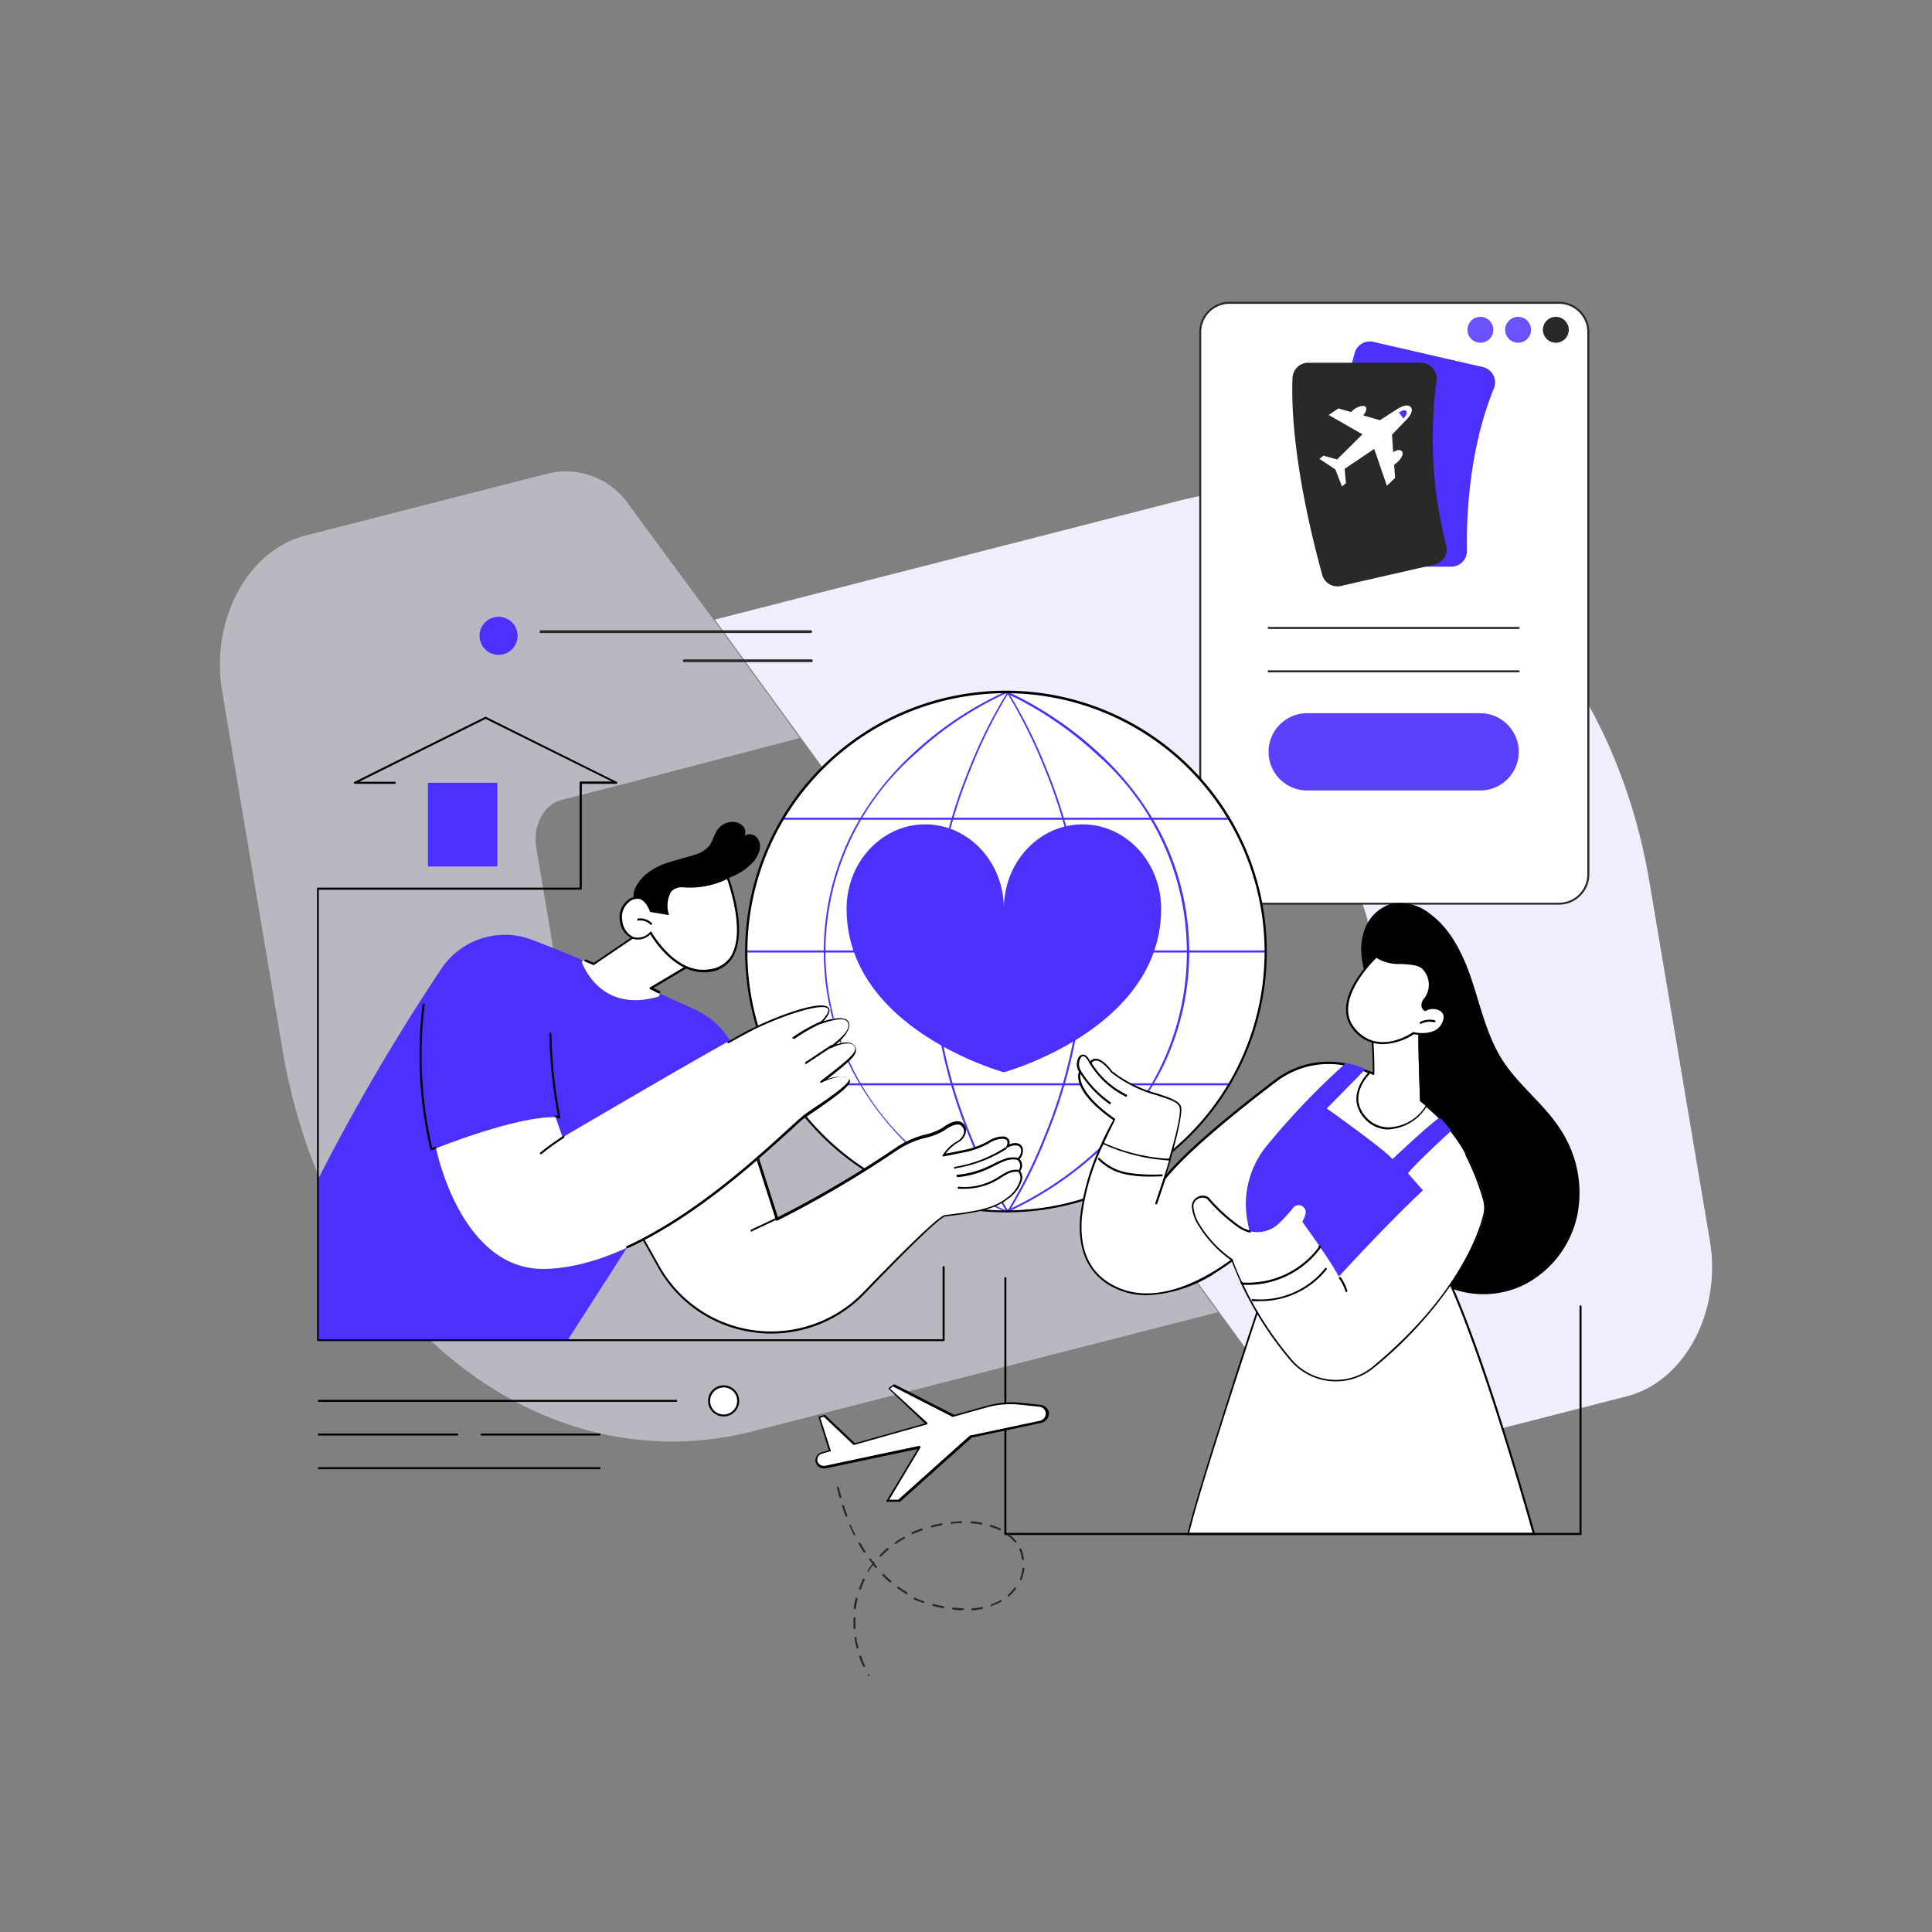 <svg viewBox="0 0 200 200" xmlns="http://www.w3.org/2000/svg" data-name="Capa 1" id="Capa_1"><rect x="0" y="0" width="200" height="200" fill="#808080" stroke="none"/><defs><style>.cls-1,.cls-2{fill:#f0eefc;}.cls-1{opacity:0.51;}.cls-3{fill:#fff;}.cls-4{fill:#292929;}.cls-5{fill:#5a41fd;}.cls-6{fill:#4c30fd;}.cls-7{fill:#6a53fd;}</style></defs><path d="M72.06,114.58c-6.37,1.63-12.6-3.42-13.93-11.28L55.51,87.72c-.38-2.24.79-4.44,2.61-4.91l6.52-1.67L82.8,76.4,74.24,64.65l-9.07-12.3A7.92,7.92,0,0,0,56.8,49L31.58,55.45C25.6,57,21.76,64.21,23,71.58l6.25,37.12c4.63,27.5,26.46,45.17,48.75,39.45l48-12.29h0l.11,0-21.54-29.58Z" class="cls-1"></path><path d="M177,128.42,170.75,91.3C166.12,63.8,144.29,46.13,122,51.85L74,64.14h0L95.55,93.72l32.39-8.29c6.37-1.64,12.6,3.41,13.93,11.27l2.62,15.58c.38,2.24-.79,4.44-2.61,4.91l-24.18,6.19-.47.11,17.6,24.16A7.92,7.92,0,0,0,143.2,151l25.22-6.46C174.4,143,178.24,135.79,177,128.42Z" class="cls-2"></path><rect rx="3.03" height="62.2" width="40.18" y="31.35" x="124.25" class="cls-3"></rect><path d="M161.39,93.65H127.28a3.14,3.14,0,0,1-3.13-3.14V34.38a3.14,3.14,0,0,1,3.13-3.14h34.11a3.15,3.15,0,0,1,3.14,3.14V90.51A3.15,3.15,0,0,1,161.39,93.65Zm-34.11-62.2a2.93,2.93,0,0,0-2.93,2.93V90.51a2.94,2.94,0,0,0,2.93,2.94h34.11a2.94,2.94,0,0,0,2.93-2.94V34.38a2.93,2.93,0,0,0-2.93-2.93Z" class="cls-4"></path><path d="M153.22,73.83h-17.9a4,4,0,1,0,0,8h17.9a4,4,0,1,0,0-8Z" class="cls-5"></path><path d="M157.21,69.6H131.33a.11.11,0,0,1-.1-.11.11.11,0,0,1,.1-.1h25.88a.11.11,0,0,1,.11.1A.11.11,0,0,1,157.21,69.6Z" class="cls-4"></path><path d="M157.21,65.11H131.33a.11.11,0,0,1-.1-.11.11.11,0,0,1,.1-.1h25.88a.11.11,0,0,1,.11.1A.11.11,0,0,1,157.21,65.11Z" class="cls-4"></path><path d="M140.31,58.66h9.92A1.63,1.63,0,0,0,151.86,57c-.06-3.17.14-10.32,2.79-16.8A1.63,1.63,0,0,0,153.51,38l-11.34-2.61a1.63,1.63,0,0,0-1.94,1.16c-.75,2.68-2,9.15-1.56,20.56A1.64,1.64,0,0,0,140.31,58.66Z" class="cls-6"></path><path d="M138.81,60.66l9.67-2.21a1.63,1.63,0,0,0,1.23-2,44.42,44.42,0,0,1-1-17,1.64,1.64,0,0,0-1.61-1.9H135.44a1.63,1.63,0,0,0-1.64,1.55c-.12,2.79.06,9.38,3.07,20.39A1.63,1.63,0,0,0,138.81,60.66Z" class="cls-4"></path><path d="M146.05,42.15h0c-.41-.48-1.41.2-1.41.2l-1.79,1.15L141.12,43c.29-.34.4-.69.25-.88s-.76-.1-1.26.31a2.61,2.61,0,0,0-.24.22l-1.32-.37-1,.68,3.49,2-2.62,2.6L137,47.17l-.41.33,1.65,1.1.68,1.75.41-.33-.13-1.49,3.06-2.06,1.31,3.82.85-.82-.1-1.37a2.48,2.48,0,0,0,.26-.19c.5-.41.75-.94.55-1.18s-.52-.14-.91.07L144.1,45l1.47-1.53S146.44,42.65,146.05,42.15Z" class="cls-3"></path><path d="M145.28,43.32l.07-.08s.43-.43.23-.68h0c-.2-.25-.7.11-.7.11l-.09,0Z" class="cls-6"></path><circle r="1.34" cy="34.14" cx="161.06" class="cls-4"></circle><circle r="1.34" cy="34.14" cx="157.15" class="cls-7"></circle><circle r="1.34" cy="34.14" cx="153.25" class="cls-7"></circle><g data-name="Integration of migrants" id="Integration_of_migrants"><ellipse ry="26.87" rx="26.86" cy="98.53" cx="104.16" class="cls-3"></ellipse><path d="M104.16,125.5h0a35.73,35.73,0,0,1-9.44-6.29,30.4,30.4,0,0,1-6.49-8.36,27.28,27.28,0,0,1,0-24.68,30.15,30.15,0,0,1,6.49-8.37,35.45,35.45,0,0,1,9.44-6.23.11.11,0,0,1,.08,0,36.47,36.47,0,0,1,9.43,6.3,30.29,30.29,0,0,1,6.49,8.38,27.18,27.18,0,0,1,0,24.63,30.11,30.11,0,0,1-6.49,8.37,35.76,35.76,0,0,1-9.43,6.25Zm0-53.73A35.41,35.41,0,0,0,94.82,78a27.21,27.21,0,0,0,0,41.09,35.88,35.88,0,0,0,9.34,6.24,35.81,35.81,0,0,0,9.34-6.2,27.19,27.19,0,0,0,0-41.06A36.44,36.44,0,0,0,104.16,71.77Z" class="cls-6"></path><path d="M104.33,125.5a.11.11,0,0,1-.09,0,50.32,50.32,0,0,1-3.93-7.89,52.13,52.13,0,0,1-3.92-19,52.14,52.14,0,0,1,3.92-19,50.32,50.32,0,0,1,3.93-7.89.1.1,0,0,1,.17,0,50.32,50.32,0,0,1,3.93,7.89,52.14,52.14,0,0,1,3.92,19,52.13,52.13,0,0,1-3.92,19,50.32,50.32,0,0,1-3.93,7.89A.1.1,0,0,1,104.33,125.5Zm0-53.64a49.84,49.84,0,0,0-3.82,7.71,51.83,51.83,0,0,0-3.91,19,51.82,51.82,0,0,0,3.91,19,50.71,50.71,0,0,0,3.82,7.72,52.18,52.18,0,0,0,3.81-7.72,51.82,51.82,0,0,0,3.91-19,51.83,51.83,0,0,0-3.91-19A52.33,52.33,0,0,0,104.33,71.86Z" class="cls-6"></path><path d="M131,98.6H77.31a.1.1,0,0,1-.11-.1.11.11,0,0,1,.11-.11H131a.11.11,0,0,1,.1.11A.1.1,0,0,1,131,98.6Z" class="cls-6"></path><path d="M127.21,112.35H81.11a.11.11,0,0,1-.11-.11.11.11,0,0,1,.11-.1h46.1a.1.1,0,0,1,.1.1A.1.1,0,0,1,127.21,112.35Z" class="cls-6"></path><path d="M127.21,84.86H81.11a.11.11,0,0,1-.11-.11.11.11,0,0,1,.11-.1h46.1a.1.1,0,0,1,.1.1A.1.1,0,0,1,127.21,84.86Z" class="cls-6"></path><path d="M104.16,125.5a27,27,0,1,1,19.06-7.9A26.79,26.79,0,0,1,104.16,125.5Zm0-53.74a26.77,26.77,0,1,0,26.75,26.77A26.79,26.79,0,0,0,104.16,71.76Z"></path><path d="M76.38,109.51a8.23,8.23,0,0,0-4.44-5c-4.17-1.91-11.4-5.15-16.89-7.23a7.9,7.9,0,0,0-9.43,3.11,215.71,215.71,0,0,0-12.7,21.7v16.66H58.75l10-15.58L79,117.82Z" class="cls-6"></path><path d="M80.46,126.16a110.42,110.42,0,0,0,12.44-7.31c1.52-1.16,3.91-1.34,4.78-2,.65-.51,1.42-.83,1.84-.54s.64,1.24-.41,1.89a3.9,3.9,0,0,0-1.43,1.4l2.45-.5c1.81-.37,2.94-1.51,3.78-1.32s.38.92.38.92c.82-.39,1.33-.32,1.5.21s-.37,1.11-.37,1.11a.85.85,0,0,1,.07,1.22c.49.59.33,1.57-1.24,2.84s-4.3,1.48-6.36,1.77c-.64.08-4.33,3.75-8.45,8a13.37,13.37,0,0,1-21.31-2.79c-1.94-3.5-3.52-6.27-3.8-6.56L78,118.36Z" class="cls-3"></path><path d="M79.87,138.05a13.72,13.72,0,0,1-1.8-.12,13.37,13.37,0,0,1-10-6.82c-2.83-5.09-3.62-6.37-3.79-6.54a.14.14,0,0,1,0-.09.12.12,0,0,1,.06-.08l13.64-6.13a.08.08,0,0,1,.09,0,.1.1,0,0,1,0,.06L80.53,126a111.73,111.73,0,0,0,12.3-7.25,9.45,9.45,0,0,1,3-1.31,5.84,5.84,0,0,0,1.75-.7c.63-.48,1.47-.88,2-.54a1,1,0,0,1,.43.84,1.53,1.53,0,0,1-.85,1.23,4.49,4.49,0,0,0-1.27,1.16l2.22-.45a8.85,8.85,0,0,0,2.16-.83,2.77,2.77,0,0,1,1.66-.5.72.72,0,0,1,.55.39.74.74,0,0,1,0,.44,1.32,1.32,0,0,1,1-.09.69.69,0,0,1,.39.47,1.3,1.3,0,0,1-.32,1.13.94.94,0,0,1,.06,1.23,1.2,1.2,0,0,1,.21.81,3.54,3.54,0,0,1-1.53,2.11c-1.41,1.14-3.66,1.43-5.65,1.69l-.76.1c-.36,0-2.1,1.48-8.38,8A13.37,13.37,0,0,1,79.87,138.05ZM64.49,124.54c.4.54,1.62,2.67,3.74,6.47a13.26,13.26,0,0,0,21.13,2.77c7.66-7.93,8.3-8,8.51-8l.76-.1c2-.25,4.19-.54,5.55-1.64a3.44,3.44,0,0,0,1.45-2,1,1,0,0,0-.22-.73.09.09,0,0,1,0-.13.75.75,0,0,0-.07-1.08.11.11,0,0,1,0-.15s.49-.53.34-1a.49.49,0,0,0-.28-.34,1.42,1.42,0,0,0-1.08.19.1.1,0,0,1-.13-.15.66.66,0,0,0,.08-.5c0-.13-.18-.21-.39-.26a2.66,2.66,0,0,0-1.52.47,9,9,0,0,1-2.22.86c-1.8.37-2.45.49-2.46.49a.09.09,0,0,1-.1,0,.11.11,0,0,1,0-.11,4.21,4.21,0,0,1,1.47-1.44,1.37,1.37,0,0,0,.75-1,.77.77,0,0,0-.34-.66c-.33-.23-1,0-1.72.53a6.15,6.15,0,0,1-1.82.73,9.27,9.27,0,0,0-3,1.28,110.85,110.85,0,0,1-12.45,7.32.14.14,0,0,1-.09,0,.09.09,0,0,1-.06-.06l-2.46-7.68Z"></path><path d="M99.82,123.06a5.83,5.83,0,0,1-.59,0,.09.09,0,0,1-.09-.11.1.1,0,0,1,.11-.1,6.4,6.4,0,0,0,3.87-.87l.37-.23a6.91,6.91,0,0,1,.65-.38,2.25,2.25,0,0,1,1.2-.28.1.1,0,0,1,.09.12.1.1,0,0,1-.11.09,2,2,0,0,0-1.08.25,6.74,6.74,0,0,0-.64.38l-.37.23A6.72,6.72,0,0,1,99.82,123.06Z"></path><path d="M99.08,121.82a.11.11,0,0,1,0-.21,9.53,9.53,0,0,0,3.38-.94,4,4,0,0,0,.41-.21,10.26,10.26,0,0,1,1-.44,2.62,2.62,0,0,1,1.53-.16.1.1,0,0,1,.07.13.11.11,0,0,1-.12.08,2.39,2.39,0,0,0-1.41.15,9.65,9.65,0,0,0-.92.43l-.42.21a9.72,9.72,0,0,1-3.45,1Z"></path><path d="M98.87,121a.1.1,0,0,1-.1-.09.11.11,0,0,1,.09-.12,13.56,13.56,0,0,0,5.19-2,.1.1,0,0,1,.14,0,.11.11,0,0,1,0,.15,13.91,13.91,0,0,1-5.27,2Z"></path><path d="M77.81,127.51a.1.1,0,0,1-.09-.06.11.11,0,0,1,0-.14l2.65-1.25a.11.11,0,0,1,.14,0,.11.11,0,0,1,0,.14l-2.65,1.25Z"></path><path d="M57.87,115.77h0l-.38-.11a.1.1,0,0,1-.07-.13.11.11,0,0,1,.13-.07l.21.06a49.63,49.63,0,0,1-.89-8.5.1.1,0,0,1,.1-.11.12.12,0,0,1,.11.11,49.09,49.09,0,0,0,.92,8.63.14.14,0,0,1,0,.09A.11.11,0,0,1,57.87,115.77Z"></path><path d="M57.51,115.65l.73,2.08s15.69-9.23,19.57-11.24,10.56-4.09,7.27-.74c0,0,2.32-.88,2.83-.17s-.51,1.73-1.82,2.72c0,0,1.84-.91,2.44-.23s-.3,1.42-3.45,3.84c0,0,1.72-.89,2.77-.49s-2.13,2.33-4.37,4-15.35,15.67-27.05,15.94c-8.78.2-11.29-12.49-11.29-12.49S53.43,115.53,57.51,115.65Z" class="cls-3"></path><path d="M64.94,129.22a.11.11,0,0,1-.1-.06.11.11,0,0,1,0-.14c6.94-3.19,13.22-8.93,16.59-12,.91-.83,1.57-1.43,1.94-1.7s1-.7,1.46-1c1.47-1,3.12-2.19,3.07-2.62,0,0,0-.08-.14-.13-1-.38-2.67.48-2.69.49a.1.1,0,0,1-.13,0,.11.11,0,0,1,0-.14c2.38-1.83,3.53-2.74,3.59-3.31a.52.52,0,0,0-.15-.38c-.44-.5-1.82,0-2.31.26a.12.12,0,0,1-.14,0,.1.1,0,0,1,0-.14c1.61-1.23,2.18-2,1.79-2.58s-2.08,0-2.71.21a.11.11,0,0,1-.12,0,.1.1,0,0,1,0-.13c.93-.94.91-1.3.82-1.42-.51-.69-4.88.72-8,2.32-.51.27-1.27.68-2.24,1.22a.1.1,0,0,1-.14,0,.1.1,0,0,1,0-.14c1-.55,1.73-1,2.25-1.23,2.49-1.29,7.51-3.21,8.21-2.26.21.29,0,.74-.54,1.38.72-.23,2.13-.58,2.55,0s-.3,1.61-1.26,2.41c.61-.21,1.48-.38,1.88.08a.66.66,0,0,1,.19.53c0,.6-.92,1.34-3,3a3.4,3.4,0,0,1,2.11-.18.38.38,0,0,1,.27.3c.06.52-1.15,1.41-3.15,2.82-.5.34-1,.7-1.47,1s-1,.86-1.91,1.68C78.24,120.25,72,126,65,129.21Z"></path><path d="M82.15,107.52a.11.11,0,0,1-.09,0,.1.1,0,0,1,0-.14,17.23,17.23,0,0,1,3-1.68.11.11,0,0,1,.08.2,17.14,17.14,0,0,0-2.91,1.65Z"></path><path d="M83.45,110.15a.12.12,0,0,1-.09-.05.1.1,0,0,1,0-.14l1.32-.87,1.32-.88a.12.12,0,0,1,.15,0,.11.11,0,0,1,0,.15l-1.32.87-1.32.87A.07.07,0,0,1,83.45,110.15Z"></path><path d="M56,119.47a.12.12,0,0,1-.08,0,.11.11,0,0,1,0-.15,27.3,27.3,0,0,1,2.34-1.7.11.11,0,0,1,.15,0,.12.12,0,0,1,0,.15,25.32,25.32,0,0,0-2.32,1.68A.11.11,0,0,1,56,119.47Z"></path><path d="M44.61,119.06h0a.13.13,0,0,1-.05-.07,42.54,42.54,0,0,1-.81-15,.1.1,0,0,1,.12-.09.09.09,0,0,1,.09.11,42.45,42.45,0,0,0,.78,14.82l.29-.11a.12.12,0,0,1,.14.06.1.1,0,0,1-.07.13l-.4.16Z"></path><path d="M67.55,95.62l-6.16,4.17-.86-.36a.2.2,0,0,0-.27.26c.55,1.32,2.6,5,7.87,3.49a.25.25,0,0,0,0-.46l-.86-.43,4.78-2.84Z" class="cls-3"></path><path d="M68.17,102.83h0l-.87-.43a.15.15,0,0,1-.06-.09.11.11,0,0,1,.06-.1l4.65-2.77-4.37-3.68-6.09,4.13a.11.11,0,0,1-.1,0l-.87-.37a.1.1,0,0,1,0-.13.1.1,0,0,1,.14-.06l.81.34,6.11-4.14a.09.09,0,0,1,.12,0l4.55,3.83a.09.09,0,0,1,0,.09.1.1,0,0,1,0,.08l-4.61,2.75.69.34a.11.11,0,0,1,0,.14A.11.11,0,0,1,68.17,102.83Z"></path><path d="M69.5,95.38c.63-.5,4.37-4,5.49-4.36a6.38,6.38,0,0,0,3-1.81A2.81,2.81,0,0,0,78.63,88a1.44,1.44,0,0,0-.29-1.31,1,1,0,0,0-1.26-.18.9.9,0,0,0-.18-1,1.39,1.39,0,0,0-.93-.42,1.92,1.92,0,0,0-1.67.77c-.39.52-.49,1.2-.89,1.71a3.16,3.16,0,0,1-1.6.95c-.87.28-1.77.48-2.63.77a6.73,6.73,0,0,0-2.4,1.29c-.52.47-1.31,1.47-1.18,2.24.06.34.6.62.85.87S68.06,95.68,69.5,95.38Z"></path><path d="M67.35,94.3s-.69-2.2-2.3-1c-1.94,1.41-.06,5.41,2.3,3.28,0,0,2.48,4.55,6.14,3.94s3.34-5.29,1.83-9.68a8.21,8.21,0,0,1-4.56.92c-2-.07-1.82,1.81-1.63,2.88Z" class="cls-3"></path><path d="M72.83,100.65c-3,0-5.12-3.28-5.51-3.93a1.81,1.81,0,0,1-1.83.46,2.26,2.26,0,0,1-1.32-1.86A2.19,2.19,0,0,1,65,93.18a1.41,1.41,0,0,1,1.3-.3,2.21,2.21,0,0,1,1.14,1.33l1.57.27a2.94,2.94,0,0,1,.32-2.35,1.75,1.75,0,0,1,1.45-.51,8.21,8.21,0,0,0,4.5-.9.13.13,0,0,1,.09,0,.11.11,0,0,1,.06.07c.74,2.13,1.76,6,.43,8.29a3.23,3.23,0,0,1-2.34,1.53A4,4,0,0,1,72.83,100.65Zm-5.48-4.2h0s.06,0,.07,0,2.49,4.48,6,3.89A3,3,0,0,0,75.66,99c1.28-2.13.32-5.88-.39-8a8.74,8.74,0,0,1-4.51.86,1.54,1.54,0,0,0-1.28.44,2.94,2.94,0,0,0-.25,2.32.09.09,0,0,1,0,.09.1.1,0,0,1-.1,0l-1.78-.3a.11.11,0,0,1-.08-.07s-.33-1-1-1.26a1.25,1.25,0,0,0-1.12.27,2,2,0,0,0-.73,1.94A2.09,2.09,0,0,0,65.56,97a1.69,1.69,0,0,0,1.72-.5A.09.09,0,0,1,67.35,96.45Z"></path><path d="M67.4,95.72a.09.09,0,0,1-.07,0,1.46,1.46,0,0,0-1.25-.42.1.1,0,0,1-.12-.09.11.11,0,0,1,.09-.12,1.67,1.67,0,0,1,1.43.48.1.1,0,0,1,0,.15A.09.09,0,0,1,67.4,95.72Z"></path><path d="M97.69,138.83H32.92a.1.1,0,0,1-.1-.11V92a.1.1,0,0,1,.1-.11H60V81a.1.1,0,0,1,.1-.1h3.23L50.27,74.42,37.18,80.93h3.69a.1.1,0,0,1,.1.1.1.1,0,0,1-.1.11H36.74a.12.12,0,0,1-.11-.08.1.1,0,0,1,.06-.12l13.53-6.73a.07.07,0,0,1,.09,0l13.53,6.73a.1.1,0,0,1,.06.12.11.11,0,0,1-.1.08H60.23V92a.11.11,0,0,1-.11.1H33v46.54H97.58v-7.47a.11.11,0,0,1,.11-.11.11.11,0,0,1,.1.11v7.57A.11.11,0,0,1,97.69,138.83Z"></path><path d="M141.2,96.42A4.31,4.31,0,0,1,144,93.57a4.92,4.92,0,0,1,4,1c2.32,1.69,3.57,4.47,4.46,7.2s1.54,5.58,3.09,8c1.7,2.63,4.33,4.54,6,7.17a11.9,11.9,0,0,1,1.74,8.82,10.55,10.55,0,0,1-5.34,7.15,9.52,9.52,0,0,1-8.85-.05c-3.53-2-5.32-6.11-5.83-10.12s0-8.06-.19-12.1a35,35,0,0,0-1.12-7.33C141.46,101,140.4,98.82,141.2,96.42Z"></path><path d="M155.54,147.88c-2-6.44-4.65-14-6.81-17.84L131.08,133s-2.37,7.05-4.56,13.93c-1.58,4.94-3.07,9.79-3.54,11.88h35.8S157.42,153.84,155.54,147.88Z" class="cls-3"></path><path d="M158.78,158.9H123a.12.12,0,0,1-.08,0,.1.1,0,0,1,0-.09c.4-1.79,1.59-5.79,3.54-11.89C128.59,140.08,131,133,131,133a.08.08,0,0,1,.08-.07l17.66-2.95a.14.14,0,0,1,.11.06c2.21,3.9,4.93,11.86,6.81,17.86s3.23,10.86,3.25,10.91a.13.13,0,0,1,0,.09A.11.11,0,0,1,158.78,158.9Zm-35.67-.21h35.54c-.23-.83-1.52-5.43-3.21-10.78-1.87-5.95-4.56-13.84-6.76-17.76l-17.52,2.92c-.24.7-2.48,7.41-4.54,13.87C124.72,152.89,123.54,156.84,123.11,158.69Z"></path><path d="M121.12,120c.57-1.94,1.29-4.64,1.09-5.39-.31-1.22-4.42-1.3-7.11-3.67,0,0-1.47-2.08-2.24-.88,0,0-.52-1.24-1-.61a1.38,1.38,0,0,0,0,1.49s-1,1.82,3.55,5c0,0-.54.93-1.2,2.37C115.17,119.64,118.05,120.77,121.12,120Z" class="cls-3"></path><path d="M119.07,120.36a6.44,6.44,0,0,1-5-2,.11.11,0,0,1,0-.11c.54-1.19,1-2,1.17-2.3-4.14-2.9-3.68-4.69-3.54-5a1.44,1.44,0,0,1,0-1.56.52.52,0,0,1,.46-.21c.32,0,.57.45.69.69a.78.78,0,0,1,.56-.28h0c.77,0,1.62,1.16,1.71,1.29a13.15,13.15,0,0,0,4.7,2.33c1.33.44,2.29.76,2.45,1.38s-.49,3.39-1.1,5.45a.1.1,0,0,1-.08.07A8.33,8.33,0,0,1,119.07,120.36Zm-4.78-2.06c1.06,1.32,3.9,2.31,6.74,1.61.84-2.85,1.23-4.72,1.08-5.28s-1.09-.82-2.3-1.23A13.3,13.3,0,0,1,115,111s0,0,0,0-.86-1.21-1.55-1.21h0a.59.59,0,0,0-.5.33.1.1,0,0,1-.1,0,.08.08,0,0,1-.08-.06c-.08-.19-.35-.68-.61-.72a.28.28,0,0,0-.26.14,1.28,1.28,0,0,0,0,1.37.12.12,0,0,1,0,.1s-.89,1.79,3.52,4.86a.11.11,0,0,1,0,.14S114.93,116.91,114.29,118.3Zm6.83,1.7Z"></path><path d="M116.59,113.55h0a9.1,9.1,0,0,1-3.79-3.46.1.1,0,0,1,0-.14.12.12,0,0,1,.15,0,8.81,8.81,0,0,0,3.7,3.38.11.11,0,0,1,0,.14A.11.11,0,0,1,116.59,113.55Z"></path><path d="M114.94,114.31a.07.07,0,0,1-.06,0,11.09,11.09,0,0,1-3.14-3.33.11.11,0,0,1,0-.14.12.12,0,0,1,.15,0,11,11,0,0,0,3.08,3.27.11.11,0,0,1,0,.15A.11.11,0,0,1,114.94,114.31Z"></path><path d="M140.59,110.52a9,9,0,0,0-8.53,1.33c-3.73,2.83-9.32,7.29-11.59,10.23,0,0,.3-.9.65-2.08a18.47,18.47,0,0,1-7-1.69c-1.8,3.92-4.44,11.62.79,14.67,7.15,4.18,16.61-6,16.61-6L146,125c.21-.18,6.84-2.69,6.84-2.69S151.71,114.52,140.59,110.52Z" class="cls-3"></path><path d="M118.74,134.08a7.54,7.54,0,0,1-3.84-1c-2.32-1.36-3.36-3.75-3.08-7.11a24.27,24.27,0,0,1,2.25-7.69.1.1,0,0,1,.14,0,18.73,18.73,0,0,0,6.9,1.68.1.1,0,0,1,.09,0,.1.1,0,0,1,0,.09l-.48,1.55c2.4-2.87,7.39-6.88,11.26-9.82a9.13,9.13,0,0,1,8.62-1.34c5.77,2.07,8.82,5.18,10.36,7.42a12.13,12.13,0,0,1,2,4.43.12.12,0,0,1-.07.12c-2.63,1-6.61,2.53-6.81,2.67l-.05,0-14.41,2a31,31,0,0,1-5.62,4.57A14,14,0,0,1,118.74,134.08Zm-4.52-15.63A24,24,0,0,0,112,126c-.27,3.27.73,5.6,3,6.91,3.65,2.13,7.93.39,10.88-1.45a30.06,30.06,0,0,0,5.6-4.56.09.09,0,0,1,.06,0l14.43-2c.49-.28,5.52-2.19,6.75-2.66A12,12,0,0,0,150.8,118c-1.53-2.21-4.54-5.28-10.25-7.33a8.94,8.94,0,0,0-8.43,1.31c-4.05,3.08-9.35,7.35-11.57,10.21a.09.09,0,0,1-.13,0,.1.1,0,0,1,0-.12s.28-.84.6-1.94A19.32,19.32,0,0,1,114.22,118.45Z"></path><path d="M119.1,121.8a12.25,12.25,0,0,1-2.34-.19,5.56,5.56,0,0,1-3.07-1.57.1.1,0,0,1,0-.15.11.11,0,0,1,.15,0,5.36,5.36,0,0,0,3,1.52,16.25,16.25,0,0,0,3.41.16h0a.11.11,0,0,1,.11.1.1.1,0,0,1-.1.11Z"></path><path d="M120.51,122.06l-.84,2.51Z" class="cls-3"></path><path d="M119.67,124.67h0a.11.11,0,0,1-.07-.14l.84-2.51a.1.1,0,0,1,.13-.06.11.11,0,0,1,.07.13l-.84,2.51A.12.12,0,0,1,119.67,124.67Z"></path><path d="M130.49,133.36l-1.34-6.89a9.52,9.52,0,0,1,2.1-8,75.7,75.7,0,0,1,8.1-8.44,9.61,9.61,0,0,1,2,.65l-4,4.07s6.24,4.43,6.79,5.25c0,0,3.17-3,4.68-4.17a.28.28,0,0,1,.38,0l.86,1a.27.27,0,0,1,0,.38c-.79.73-3.7,3.43-4.31,4.25l2.72,3.09-9.3,8.79Z" class="cls-6"></path><path d="M136.6,129c-.92-1.32-1.79-2.53-1.79-2.53a3.09,3.09,0,0,0,.34-.83.73.73,0,0,0-1.3-.59,17.49,17.49,0,0,1-1.38,1.53,3.25,3.25,0,0,1-4.09.44,17.19,17.19,0,0,1-3.3-3,1,1,0,0,0-1.57.89,4.65,4.65,0,0,0,.41,1.43,12.22,12.22,0,0,0,3.67,4c.29.82.62,1.62,1,2.38C130.54,134.59,136.6,134,136.6,129Z" class="cls-3"></path><path d="M131.48,133.82a4.55,4.55,0,0,1-3-.94.11.11,0,0,1,0-.15.1.1,0,0,1,.14,0c1.13,1,3.49,1.18,5.27.39a4.22,4.22,0,0,0,2.6-4.08.1.1,0,0,1,.1-.1.1.1,0,0,1,.11.1,4.43,4.43,0,0,1-2.72,4.27A6.19,6.19,0,0,1,131.48,133.82Z"></path><path d="M128.56,132.91a.1.1,0,0,1-.09-.06c-.36-.79-.69-1.59-1-2.37a12.14,12.14,0,0,1-3.67-4.07,4.47,4.47,0,0,1-.42-1.46,1.06,1.06,0,0,1,.53-1,1.11,1.11,0,0,1,1.2,0,0,0,0,0,1,0,0,17.11,17.11,0,0,0,3.29,3,3,3,0,0,0,1,.43.11.11,0,0,1,.08.13.11.11,0,0,1-.13.08,3.45,3.45,0,0,1-1.06-.46,17.18,17.18,0,0,1-3.31-3,.9.9,0,0,0-1,0,.83.83,0,0,0-.43.83,4.29,4.29,0,0,0,.4,1.39,12,12,0,0,0,3.63,4,.1.1,0,0,1,0,0c.28.79.61,1.59,1,2.38a.11.11,0,0,1,0,.14Z"></path><path d="M153.69,124.25a24,24,0,0,0-1.85-4.75c-3.71,2.15-13.24,12.65-13.24,12.65a32.46,32.46,0,0,0-2-3.11,9.2,9.2,0,0,1-8,3.76,36,36,0,0,0,5.08,7.92,6.1,6.1,0,0,0,8.56.74c8.94-7.45,11-13.82,11.48-15.82A3.43,3.43,0,0,0,153.69,124.25Z" class="cls-3"></path><path d="M138.29,143a6.19,6.19,0,0,1-4.73-2.19,35.55,35.55,0,0,1-5.09-7.94.11.11,0,0,1,0-.11.11.11,0,0,1,.09,0,9.14,9.14,0,0,0,8-3.72.1.1,0,0,1,.15,0,.12.12,0,0,1,0,.15,9.39,9.39,0,0,1-8,3.81,35.65,35.65,0,0,0,5,7.73,6,6,0,0,0,8.41.73c9-7.49,11-14,11.44-15.77a3.19,3.19,0,0,0,0-1.34,25,25,0,0,0-1.84-4.72.1.1,0,0,1,0-.14.11.11,0,0,1,.15,0,24.76,24.76,0,0,1,1.85,4.78,3.29,3.29,0,0,1,0,1.43,20.25,20.25,0,0,1-2.57,5.9,41.41,41.41,0,0,1-8.94,10A6.19,6.19,0,0,1,138.29,143Z"></path><path d="M130.52,134.69a8.25,8.25,0,0,1-.86,0,.1.1,0,0,1-.09-.12.1.1,0,0,1,.11-.09,8.55,8.55,0,0,0,7.5-3.2.09.09,0,0,1,.14,0,.1.1,0,0,1,0,.15A8.76,8.76,0,0,1,130.52,134.69Z"></path><path d="M139.39,133.77a.12.12,0,0,1-.1-.07,5,5,0,0,0-.65-1.33.1.1,0,0,1,0-.15.11.11,0,0,1,.15,0,4.73,4.73,0,0,1,.68,1.39.1.1,0,0,1-.06.13Z"></path><path d="M141.82,111s-2.58,2.41-.48,4.73,5.54.49,6.37-1.26l-.7-.55s-.27-6.33-.13-8.11h-4.95a44.46,44.46,0,0,1,.27,5.36Z" class="cls-3"></path><path d="M143.77,116.92a3.26,3.26,0,0,1-2.51-1.13c-2.14-2.37.46-4.85.49-4.87a.09.09,0,0,1,.11,0l.25.1a47.88,47.88,0,0,0-.29-5.19.11.11,0,0,1,0-.08.09.09,0,0,1,.08,0h4.95a.09.09,0,0,1,.08,0,.07.07,0,0,1,0,.07c-.13,1.68.11,7.46.14,8l.66.53a.11.11,0,0,1,0,.12,4.87,4.87,0,0,1-3.47,2.38A3.48,3.48,0,0,1,143.77,116.92Zm-1.93-5.8c-.35.35-2.3,2.46-.42,4.53a3.1,3.1,0,0,0,2.89,1,4.63,4.63,0,0,0,3.27-2.18L147,114a.09.09,0,0,1,0-.08c0-.06-.26-6.1-.14-8H142a42.06,42.06,0,0,1,.27,5.27.16.16,0,0,1-.06.08.1.1,0,0,1-.09,0Z"></path><path d="M142.49,99s-4.84,4.47-2.31,7.52,6.16.4,6.16.4,2.3.56,3-1-1.09-1.91-1.83-1.39c0,0-.67-.31,0-1.17a2.46,2.46,0,0,0-.2-3.17C146.47,99.27,143.46,100,142.49,99Z" class="cls-3"></path><path d="M143.15,108.09a3.85,3.85,0,0,1-3.06-1.5c-1.06-1.28-1-3,.2-5a13.43,13.43,0,0,1,2.12-2.63.11.11,0,0,1,.15,0,3.92,3.92,0,0,0,2.47.6,3.71,3.71,0,0,1,2.4.59,2.54,2.54,0,0,1,.21,3.31.92.92,0,0,0-.26.73.42.42,0,0,0,.18.25,1.64,1.64,0,0,1,1.77.12c.23.19.55.63.15,1.45-.71,1.48-2.78,1.12-3.11,1.05A6.27,6.27,0,0,1,143.15,108.09Zm-.66-8.93c-.59.57-4.5,4.57-2.23,7.3,2.43,2.94,6,.41,6,.39a.1.1,0,0,1,.09,0s2.22.52,2.92-.93c.26-.52.22-.94-.09-1.2a1.46,1.46,0,0,0-1.58-.07.09.09,0,0,1-.1,0,.62.62,0,0,1-.34-.42,1.06,1.06,0,0,1,.3-.91,2.34,2.34,0,0,0-.2-3c-.4-.43-1.35-.48-2.26-.53A4.32,4.32,0,0,1,142.49,99.16Z"></path><path d="M147.09,106a.1.1,0,0,1-.09-.06.1.1,0,0,1,0-.14,2.22,2.22,0,0,1,1.54-.18.11.11,0,0,1-.05.21,2,2,0,0,0-1.39.16Z"></path><path d="M163.62,158.9H104.07a.1.1,0,0,1-.1-.11V132.31a.1.1,0,0,1,.1-.11.11.11,0,0,1,.11.11v26.38h59.33V135.23a.11.11,0,0,1,.11-.1.1.1,0,0,1,.1.1v23.56A.1.1,0,0,1,163.62,158.9Z"></path><path d="M112.06,85.34c-4.5,0-8.14,3.91-8.14,8.73a1.34,1.34,0,0,1,0,.22,1.78,1.78,0,0,1,0-.22c0-4.82-3.64-8.73-8.14-8.73s-8.14,3.91-8.14,8.73c0,12.48,16.28,16.93,16.28,16.93l0,0,0,0s16.28-4.45,16.28-16.93C120.2,89.25,116.56,85.34,112.06,85.34Z" class="cls-6"></path><rect height="8.67" width="7.18" y="81.03" x="44.3" class="cls-6"></rect><circle transform="translate(-0.66 0.35) rotate(-0.26)" r="1.51" cy="145.02" cx="74.91" class="cls-3"></circle><path d="M74.91,146.63A1.61,1.61,0,1,1,76.52,145,1.61,1.61,0,0,1,74.91,146.63Zm0-3a1.4,1.4,0,1,0,1.4,1.4A1.4,1.4,0,0,0,74.91,143.62Z"></path><path d="M70,145.12H33a.1.1,0,0,1-.1-.1.11.11,0,0,1,.1-.11H70a.1.1,0,0,1,.1.11A.09.09,0,0,1,70,145.12Z"></path><path d="M62.06,148.61H49.86a.1.1,0,0,1-.1-.11.09.09,0,0,1,.1-.1h12.2a.09.09,0,0,1,.1.1A.1.1,0,0,1,62.06,148.61Z"></path><path d="M47.34,148.61H33a.11.11,0,0,1-.1-.11.1.1,0,0,1,.1-.1H47.34a.1.1,0,0,1,.1.1A.11.11,0,0,1,47.34,148.61Z"></path><path d="M62.06,152.09H33a.11.11,0,0,1-.1-.1.11.11,0,0,1,.1-.11H62.06a.1.1,0,0,1,.1.11A.1.1,0,0,1,62.06,152.09Z"></path></g><circle r="1.97" cy="65.82" cx="51.61" class="cls-6"></circle><path d="M83.93,65.53H56a.14.14,0,0,1-.14-.14.14.14,0,0,1,.14-.14H83.93a.14.14,0,0,1,.14.14A.15.15,0,0,1,83.93,65.53Z" class="cls-4"></path><path d="M84,68.54H70.82a.15.15,0,0,1-.14-.14.14.14,0,0,1,.14-.14H84a.14.14,0,0,1,.14.14A.14.14,0,0,1,84,68.54Z" class="cls-4"></path><path d="M89.94,173.48a.11.11,0,0,1-.09,0,.1.1,0,0,1,0-.14.11.11,0,0,1,.14,0v0a.11.11,0,0,1,0,.14Zm-.5-.91a.09.09,0,0,1-.09-.06,9.2,9.2,0,0,1-.4-1,.1.1,0,1,1,.2-.06c.11.32.24.63.38.94a.09.09,0,0,1,0,.13Zm-.68-1.93a.1.1,0,0,1-.1-.08c-.08-.33-.15-.67-.2-1a.1.1,0,0,1,.09-.11.1.1,0,0,1,.12.08c0,.34.11.68.19,1a.11.11,0,0,1-.08.13Zm-.31-2a.1.1,0,0,1-.1-.09q0-.42,0-.81v-.23a.11.11,0,0,1,.11-.1.1.1,0,0,1,.1.11v.22c0,.26,0,.52,0,.79a.1.1,0,0,1-.1.11Zm11.2-1.94h0c-.33,0-.68,0-1-.08a.12.12,0,0,1-.09-.11.1.1,0,0,1,.12-.09c.34,0,.68.06,1,.07a.1.1,0,0,1,.1.11A.11.11,0,0,1,99.65,166.67Zm1,0a.1.1,0,0,1-.1-.1.12.12,0,0,1,.1-.11,8,8,0,0,0,1-.13.1.1,0,0,1,.12.08.11.11,0,0,1-.08.12c-.33.06-.67.11-1,.14Zm-12.17-.09h0a.1.1,0,0,1-.09-.11c0-.35.1-.69.18-1a.1.1,0,1,1,.2,0c-.07.33-.13.66-.17,1A.1.1,0,0,1,88.5,166.56Zm9.11-.13h0c-.33-.07-.67-.14-1-.23a.11.11,0,0,1-.07-.13.11.11,0,0,1,.13-.07c.33.09.67.16,1,.23a.1.1,0,0,1,0,.2Zm5.07-.2a.09.09,0,0,1-.1-.06.1.1,0,0,1,.06-.13,6.35,6.35,0,0,0,.91-.43.1.1,0,0,1,.14,0,.11.11,0,0,1,0,.14,5.89,5.89,0,0,1-1,.44Zm-7.05-.33h0a10.14,10.14,0,0,1-1-.39.11.11,0,0,1,.09-.19,8.33,8.33,0,0,0,.93.39.1.1,0,0,1,.07.13A.12.12,0,0,1,95.63,165.9Zm8.8-.7a.09.09,0,0,1-.07,0,.11.11,0,0,1,0-.15,4.29,4.29,0,0,0,.67-.75.11.11,0,0,1,.14,0,.1.1,0,0,1,0,.14,4.71,4.71,0,0,1-.7.78A.09.09,0,0,1,104.43,165.2ZM93.78,165h0c-.29-.18-.58-.37-.86-.57a.11.11,0,0,1,0-.15.12.12,0,0,1,.15,0c.27.2.56.39.84.56a.1.1,0,0,1,0,.14A.11.11,0,0,1,93.78,165ZM89,164.57h0a.1.1,0,0,1-.07-.13c.12-.32.25-.65.4-1a.09.09,0,0,1,.13,0,.09.09,0,0,1,.05.13,9.71,9.71,0,0,0-.38.94A.12.12,0,0,1,89,164.57Zm3.18-.76a.08.08,0,0,1-.07,0,10,10,0,0,1-.75-.71.11.11,0,0,1,0-.15.1.1,0,0,1,.14,0c.24.24.49.48.74.69a.1.1,0,0,1,0,.15A.11.11,0,0,1,92.13,163.81Zm13.47-.28h0a.11.11,0,0,1-.06-.14,3.58,3.58,0,0,0,.25-1,.1.1,0,0,1,.12-.09.1.1,0,0,1,.09.11,4.49,4.49,0,0,1-.26,1A.11.11,0,0,1,105.6,163.53Zm-15.76-.81h-.06a.1.1,0,0,1,0-.14c.15-.25.32-.48.49-.71L90,161.5a.11.11,0,0,1,0-.14.1.1,0,0,1,.15,0,3.33,3.33,0,0,0,.24.32.09.09,0,0,1,.11,0,.11.11,0,0,1,0,.15h0l.27.32a.12.12,0,0,1,0,.15.11.11,0,0,1-.15,0l-.24-.29c-.16.22-.31.43-.45.65A.08.08,0,0,1,89.84,162.72Zm16-1.2a.1.1,0,0,1-.1-.09,3.89,3.89,0,0,0-.26-1,.11.11,0,0,1,.06-.14.1.1,0,0,1,.13.06,3.51,3.51,0,0,1,.27,1,.1.1,0,0,1-.09.12Zm-14.75-.4a.09.09,0,0,1-.07,0,.1.1,0,0,1,0-.14,8.4,8.4,0,0,1,.76-.7.11.11,0,0,1,.15,0,.1.1,0,0,1,0,.14q-.39.33-.75.69A.09.09,0,0,1,91.11,161.12Zm-1.64-.42a.12.12,0,0,1-.09,0c-.18-.28-.36-.58-.53-.88a.1.1,0,0,1,.18-.1c.17.29.34.59.53.87a.11.11,0,0,1,0,.14Zm3.22-.89a.11.11,0,0,1-.09,0,.1.1,0,0,1,0-.14,10,10,0,0,1,.88-.55.11.11,0,0,1,.14,0,.1.1,0,0,1,0,.14c-.3.17-.59.35-.86.54Zm12.38-.16a.09.09,0,0,1-.08,0,3.6,3.6,0,0,0-.72-.68.12.12,0,0,1,0-.15.11.11,0,0,1,.14,0,4,4,0,0,1,.76.72.11.11,0,0,1,0,.15Zm-16.62-.74a.11.11,0,0,1-.09,0c-.15-.3-.3-.62-.44-.94a.1.1,0,0,1,0-.13.11.11,0,0,1,.14.05c.14.32.28.63.43.93a.09.09,0,0,1,0,.13Zm6-.09a.1.1,0,0,1-.09-.06.1.1,0,0,1,0-.14q.47-.21,1-.39a.1.1,0,0,1,.13.07.1.1,0,0,1-.06.13c-.32.11-.64.24-1,.38Zm9-.4h0a6.55,6.55,0,0,0-.94-.36.1.1,0,0,1-.07-.13.11.11,0,0,1,.13-.07,7,7,0,0,1,1,.38.1.1,0,0,1,0,.13A.11.11,0,0,1,103.45,158.42Zm-7-.29a.11.11,0,0,1-.1-.08.12.12,0,0,1,.07-.13c.34-.09.68-.16,1-.23a.1.1,0,0,1,.12.08.1.1,0,0,1-.08.12c-.33.07-.66.14-1,.23Zm5.09-.31h0a8,8,0,0,0-1-.12.09.09,0,0,1-.09-.11.1.1,0,0,1,.11-.1c.35,0,.69.07,1,.13a.1.1,0,0,1,.09.11A.11.11,0,0,1,101.5,157.82Zm-3.07-.07a.11.11,0,0,1,0-.21c.34,0,.69-.06,1-.07a.1.1,0,0,1,.1.1.1.1,0,0,1-.1.11c-.33,0-.67,0-1,.07ZM87.62,157a.12.12,0,0,1-.1-.07c-.12-.32-.24-.65-.35-1a.1.1,0,0,1,.06-.13.1.1,0,0,1,.13.06c.11.33.23.65.35,1a.1.1,0,0,1-.06.13ZM87,155.09a.1.1,0,0,1-.1-.08c-.18-.62-.26-1-.26-1a.12.12,0,0,1,.08-.13.1.1,0,0,1,.12.09s.08.38.26,1a.1.1,0,0,1-.07.12Z" class="cls-4"></path><path d="M107.62,145.52l-2-.21a9.42,9.42,0,0,0-3.54.31l-3.38.95-6.21-3.17-.48.31L96,147.36l-7.48,2.11-3.12-2.95-.52.16,1.09,3.52-.81.23a.77.77,0,0,0-.59.87.79.79,0,0,0,1,.58l9.72-2.06-3.33,5.58,1.16,0,7.45-6.66,7.19-1.52a.88.88,0,0,0,.73-1A.86.86,0,0,0,107.62,145.52Z" class="cls-3"></path><path d="M91.87,155.5a.11.11,0,0,1-.09-.05.09.09,0,0,1,0-.1L95,150l-9.49,2a1,1,0,0,1-.72-.14.8.8,0,0,1-.36-.52.87.87,0,0,1,.66-1l.71-.2-1.06-3.42a.11.11,0,0,1,0-.08s0,0,.06,0l.53-.15a.1.1,0,0,1,.1,0l3.07,2.91,7.25-2.05L92,143.79a.12.12,0,0,1,0-.09s0,0,.05-.07l.47-.31a.09.09,0,0,1,.1,0l6.18,3.15,3.35-.94a9.37,9.37,0,0,1,3.57-.31l2,.21a1,1,0,0,1,.86.75,1,1,0,0,1-.81,1.12l-7.17,1.52-7.42,6.64a.09.09,0,0,1-.06,0l-1.17,0Zm1.16-.13Zm2.17-5.65a.12.12,0,0,1,.08,0,.13.13,0,0,1,0,.12l-3.24,5.41.94,0,7.42-6.64,0,0,7.2-1.52a.79.79,0,0,0,.65-.89.76.76,0,0,0-.69-.58l-2-.21a9.21,9.21,0,0,0-3.5.31l-3.38.95a.08.08,0,0,1-.08,0l-6.16-3.14-.31.21L96,147.29a.09.09,0,0,1,0,.1.1.1,0,0,1-.07.07l-7.48,2.11a.12.12,0,0,1-.1,0l-3.07-2.91-.37.11L86,150.17a.17.17,0,0,1,0,.07s0,0-.06,0l-.82.23a.68.68,0,0,0-.51.76.6.6,0,0,0,.27.39.75.75,0,0,0,.57.11l9.72-2.06Z"></path></svg>